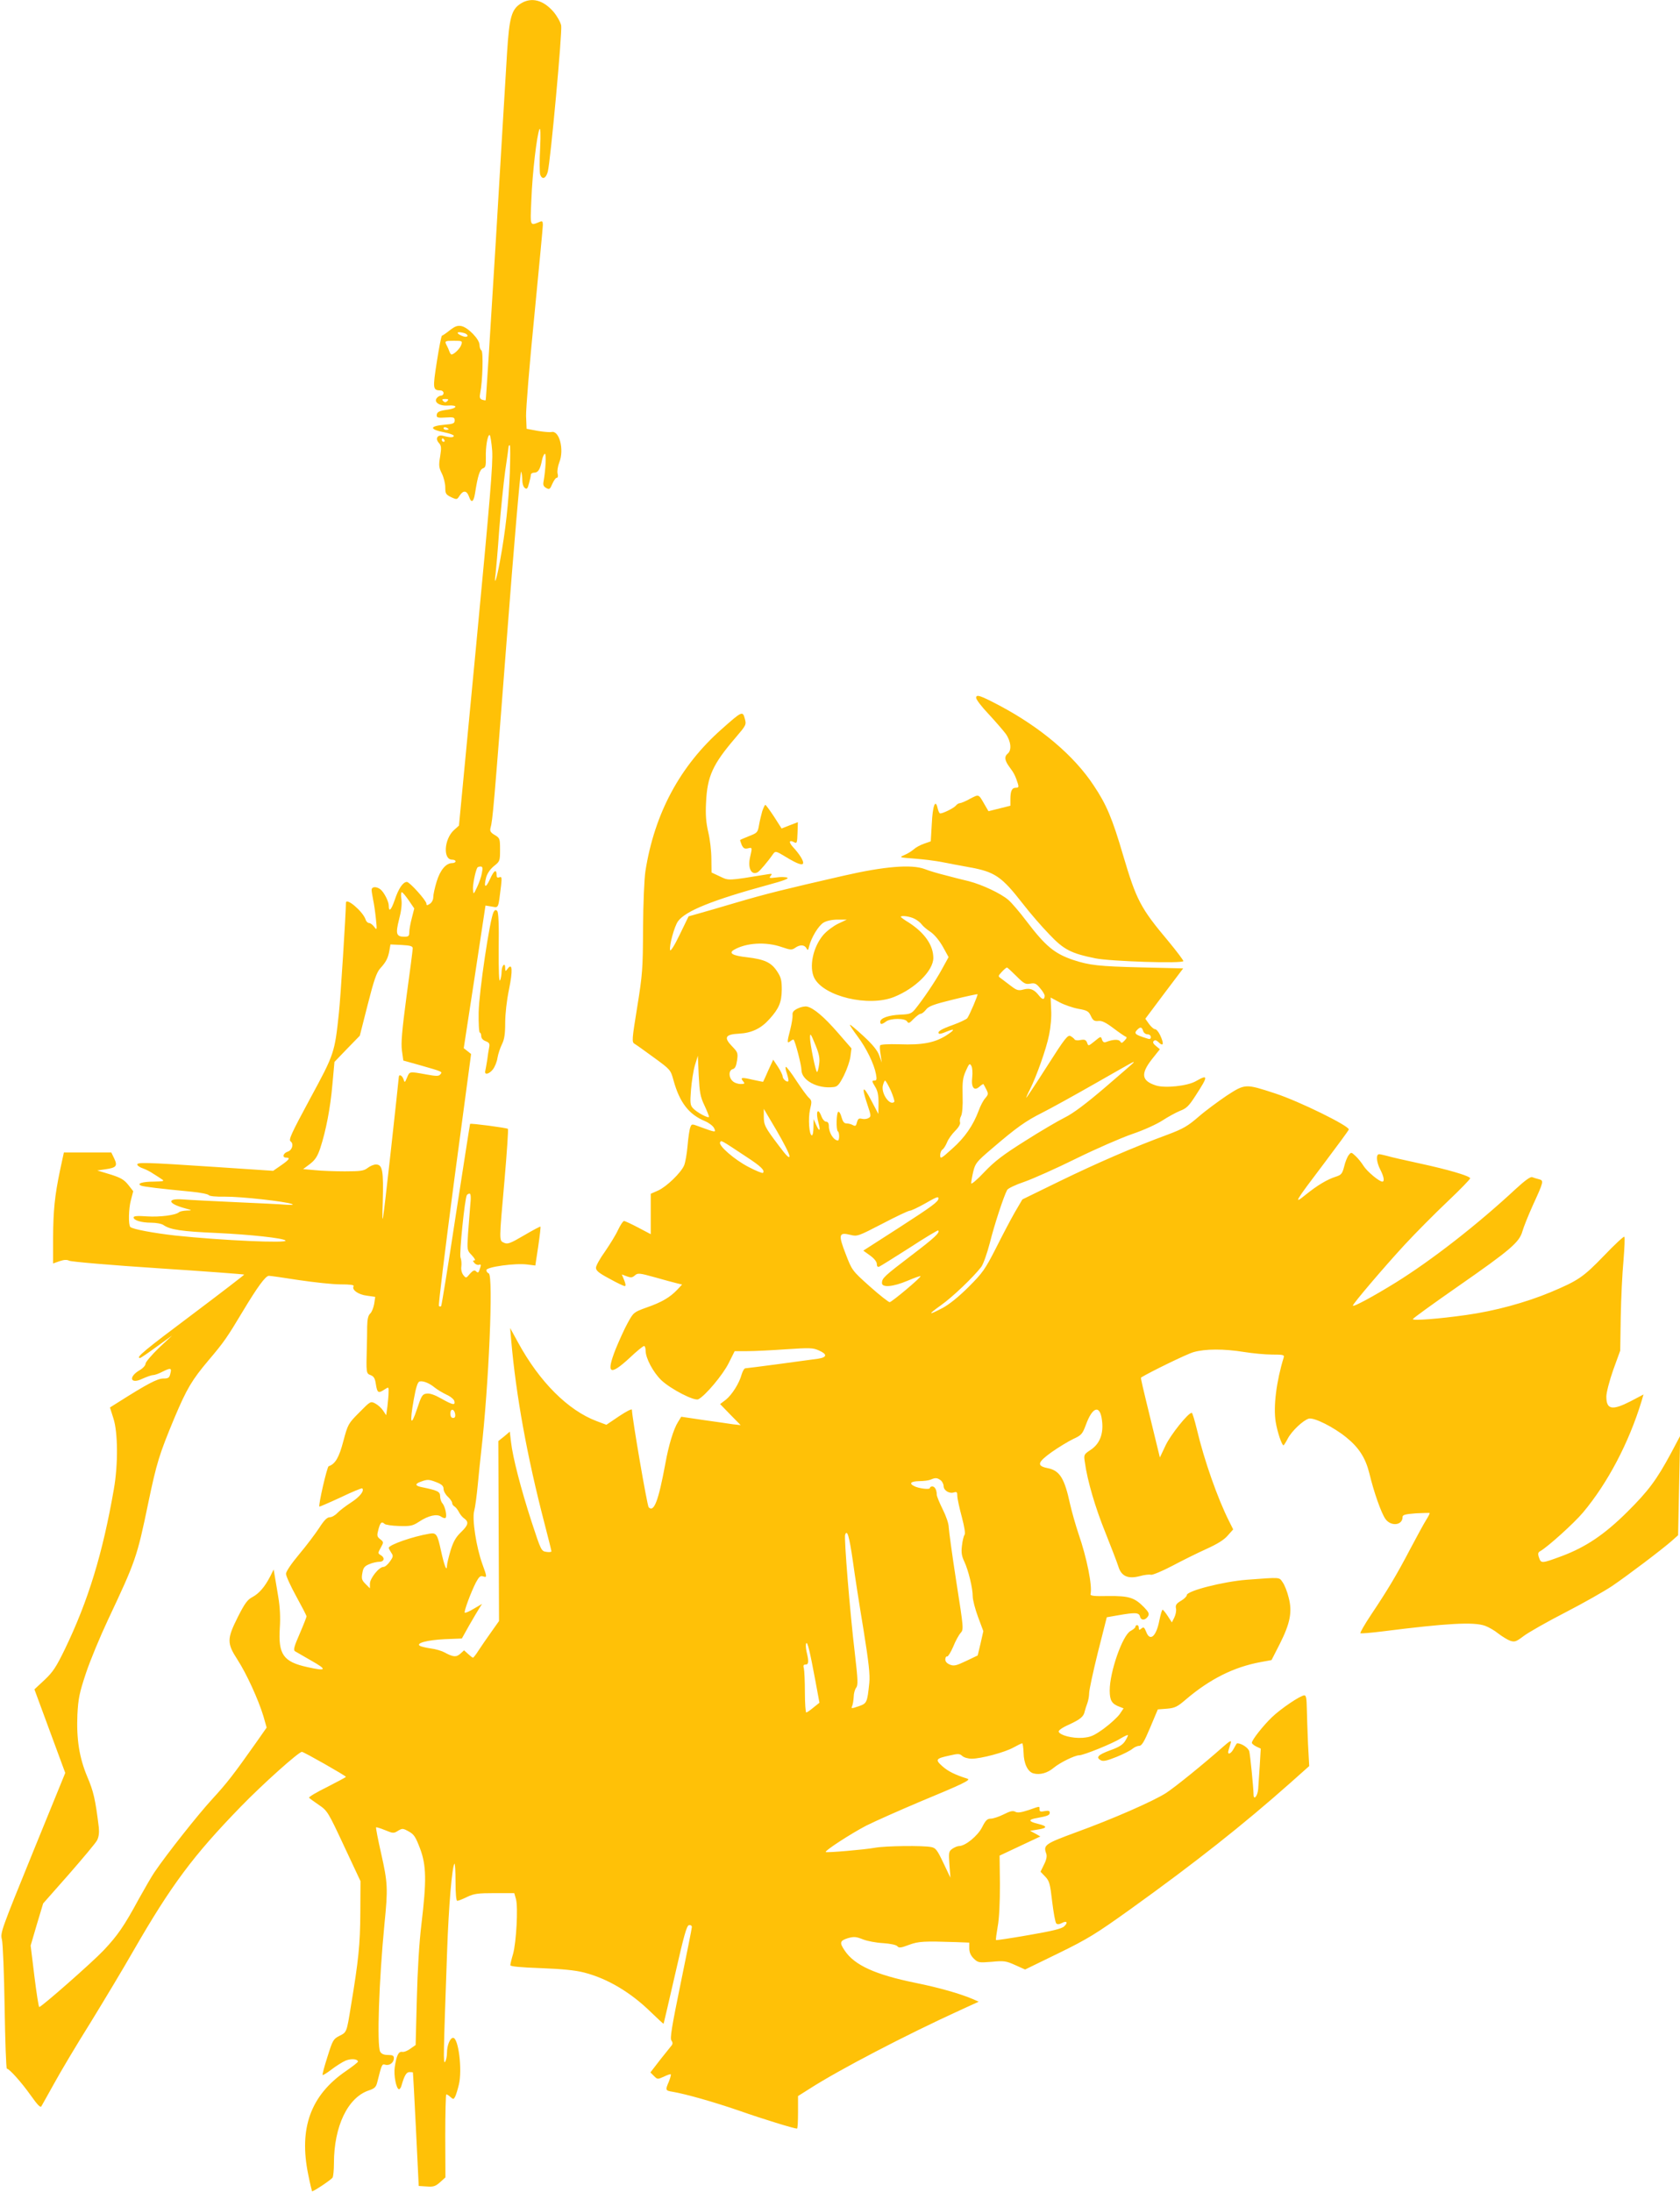 <?xml version="1.0" standalone="no"?>
<!DOCTYPE svg PUBLIC "-//W3C//DTD SVG 20010904//EN"
 "http://www.w3.org/TR/2001/REC-SVG-20010904/DTD/svg10.dtd">
<svg version="1.0" xmlns="http://www.w3.org/2000/svg"
 width="981pt" height="1280pt" viewBox="0 0 981 1280"
 preserveAspectRatio="xMidYMid meet">
<g transform="translate(0,1280) scale(0.1,-0.1)"
fill="#ffc107" stroke="none">
<path d="M3042 12780 c-55 -34 -68 -81 -81 -285 -6 -99 -36 -596 -66 -1105
-31 -508 -57 -926 -59 -927 -2 -2 -11 0 -21 3 -13 5 -16 14 -11 38 14 68 19
243 7 250 -6 4 -11 18 -11 32 0 33 -67 102 -106 110 -23 4 -37 -1 -68 -25 -21
-17 -42 -31 -45 -31 -4 0 -17 -68 -30 -151 -25 -160 -24 -168 22 -169 9 0 17
-7 17 -15 0 -8 -6 -15 -14 -15 -7 0 -19 -6 -25 -14 -20 -24 15 -48 65 -44 58
4 57 -15 0 -24 -54 -7 -66 -14 -66 -35 0 -12 11 -14 53 -11 46 3 52 1 52 -17
0 -17 -8 -21 -57 -25 -92 -8 -93 -27 -2 -45 30 -6 54 -15 54 -20 -1 -11 -22
-11 -62 0 -34 9 -49 -17 -24 -43 13 -15 14 -28 6 -78 -9 -52 -7 -65 10 -99 11
-22 20 -58 20 -80 0 -37 3 -43 34 -58 34 -16 35 -15 50 9 22 33 42 30 55 -7
13 -39 27 -31 35 21 16 103 28 139 46 145 15 5 18 15 17 63 -2 63 10 132 22
132 4 0 11 -42 15 -92 5 -76 -12 -278 -94 -1141 l-100 -1048 -30 -27 c-57 -53
-64 -172 -10 -172 11 0 20 -4 20 -10 0 -5 -8 -10 -19 -10 -36 0 -70 -39 -91
-107 -11 -36 -20 -77 -20 -92 0 -15 -8 -31 -20 -39 -16 -10 -20 -10 -20 1 0
18 -98 127 -114 127 -23 0 -49 -39 -71 -105 -21 -61 -35 -74 -35 -33 0 24 -28
79 -49 95 -24 18 -51 16 -51 -4 0 -10 5 -36 9 -58 5 -22 12 -71 16 -110 7 -67
6 -69 -10 -47 -9 12 -22 22 -30 22 -7 0 -17 9 -20 20 -15 47 -115 132 -115 98
0 -59 -32 -564 -41 -643 -25 -234 -26 -238 -168 -500 -111 -206 -127 -241
-114 -250 20 -15 9 -52 -17 -60 -27 -9 -34 -35 -9 -35 27 0 17 -13 -34 -48
l-42 -29 -345 23 c-408 27 -453 28 -448 12 2 -6 17 -16 33 -21 15 -5 43 -19
60 -31 18 -11 41 -26 51 -33 16 -10 8 -12 -46 -13 -69 0 -105 -12 -75 -24 17
-6 106 -17 294 -35 51 -5 96 -14 100 -20 4 -6 41 -10 96 -9 91 1 353 -28 390
-43 12 -5 -1 -6 -35 -4 -30 3 -163 9 -295 15 -132 6 -270 13 -307 16 -95 7
-89 -24 9 -51 47 -13 48 -13 13 -14 -20 -1 -40 -5 -45 -10 -19 -17 -111 -29
-188 -24 -55 4 -77 2 -77 -6 0 -17 45 -31 103 -31 29 0 61 -6 72 -14 40 -27
103 -37 310 -46 195 -9 389 -30 402 -44 18 -17 -370 0 -643 29 -125 14 -250
37 -263 50 -12 12 -10 107 3 155 l14 54 -29 37 c-24 30 -44 42 -105 61 l-76
23 48 7 c63 9 72 19 51 63 l-17 35 -139 0 -138 0 -22 -102 c-32 -153 -40 -237
-41 -399 l0 -147 37 13 c27 9 43 10 57 3 11 -6 244 -26 519 -44 275 -18 501
-35 503 -37 2 -1 -136 -107 -306 -235 -275 -206 -331 -252 -302 -252 4 0 48
30 97 66 l90 65 -78 -73 c-42 -41 -77 -82 -77 -91 0 -10 -15 -27 -34 -38 -69
-40 -55 -85 16 -50 25 11 52 21 62 21 9 0 35 9 57 21 47 23 53 21 43 -15 -5
-22 -12 -26 -41 -26 -34 0 -96 -33 -260 -137 l-51 -32 20 -63 c27 -82 28 -271
3 -413 -65 -375 -149 -651 -286 -935 -51 -105 -70 -134 -119 -180 l-59 -55 90
-244 90 -244 -190 -466 c-183 -450 -190 -468 -180 -506 6 -22 13 -201 16 -398
3 -196 9 -357 13 -357 14 0 84 -78 138 -154 42 -59 58 -76 64 -65 5 8 38 68
75 134 36 66 130 224 209 350 78 127 193 318 254 425 220 382 349 555 625 839
130 134 339 321 358 321 11 0 257 -140 257 -146 0 -2 -50 -29 -111 -60 -61
-30 -108 -58 -104 -62 3 -4 29 -23 57 -42 50 -34 54 -41 147 -240 l96 -205 -1
-185 c-1 -183 -10 -275 -55 -545 -25 -155 -24 -152 -68 -174 -35 -18 -39 -26
-69 -122 -18 -56 -31 -104 -28 -106 2 -2 26 12 53 33 26 20 63 43 81 51 32 13
72 10 72 -6 0 -4 -32 -29 -70 -55 -206 -141 -276 -334 -220 -605 10 -51 21
-95 22 -97 5 -4 111 66 120 80 4 6 8 43 8 83 0 217 81 385 204 426 33 11 42
19 49 48 27 107 27 107 47 102 25 -7 50 13 50 38 0 15 -7 19 -35 19 -24 0 -37
6 -45 19 -20 38 -7 417 25 746 21 208 19 240 -19 410 -19 83 -32 152 -30 154
2 2 25 -5 52 -16 46 -19 51 -20 76 -4 25 15 29 15 63 -4 31 -17 40 -32 66
-100 37 -99 38 -189 8 -440 -13 -106 -23 -271 -27 -438 l-7 -269 -30 -21 c-16
-12 -37 -21 -48 -19 -22 4 -34 -21 -44 -90 -7 -46 9 -128 25 -128 5 0 12 10
15 23 16 56 28 77 46 77 11 0 20 -1 20 -2 1 -2 9 -151 18 -333 l16 -330 47 -3
c39 -3 51 1 78 25 l31 28 -1 243 c0 133 3 242 6 242 4 0 15 -7 25 -16 16 -14
18 -14 27 3 5 10 15 42 22 72 20 86 -3 271 -34 271 -18 0 -36 -44 -36 -88 0
-20 -5 -44 -11 -52 -11 -15 -10 33 12 650 9 260 29 493 43 507 3 3 6 -44 6
-105 0 -71 4 -112 10 -112 6 0 32 10 58 23 40 19 63 22 161 22 l114 0 10 -35
c13 -47 2 -252 -17 -320 -9 -30 -16 -60 -16 -66 0 -7 60 -13 178 -17 125 -5
200 -12 254 -26 136 -35 272 -116 391 -233 38 -37 71 -67 72 -66 1 2 31 131
67 288 51 225 68 286 81 288 10 2 17 -3 17 -11 0 -8 -30 -157 -66 -332 -51
-249 -63 -320 -53 -331 7 -9 8 -18 2 -27 -5 -6 -36 -45 -68 -85 l-57 -74 21
-21 c20 -20 21 -20 57 -4 20 10 38 16 41 14 2 -3 -3 -22 -11 -42 -22 -51 -21
-53 22 -60 80 -14 239 -59 390 -111 136 -48 319 -104 336 -104 4 0 6 43 6 95
l0 95 68 43 c171 110 564 315 882 460 l105 48 -31 14 c-80 34 -200 68 -338 96
-235 48 -356 103 -413 188 -32 47 -29 58 18 73 36 10 48 9 88 -7 25 -10 78
-20 118 -22 43 -3 76 -10 83 -18 9 -11 21 -10 68 8 57 21 87 22 275 16 l77 -3
0 -34 c0 -22 8 -41 26 -59 25 -24 29 -25 105 -19 71 7 84 5 137 -19 l58 -26
195 95 c172 84 220 114 421 258 376 270 657 492 933 737 l110 98 -7 129 c-3
71 -6 164 -7 207 -1 57 -4 77 -14 77 -23 0 -138 -78 -190 -128 -52 -50 -117
-133 -117 -149 0 -5 12 -15 26 -22 l26 -12 -6 -102 c-4 -56 -8 -116 -9 -134
-3 -41 -27 -69 -27 -32 -1 45 -19 226 -25 252 -6 21 -45 47 -71 47 -2 0 -10
-13 -19 -30 -17 -34 -41 -41 -31 -10 3 11 9 30 13 42 5 18 -5 13 -48 -25 -113
-100 -276 -232 -331 -268 -76 -48 -310 -151 -525 -229 -179 -66 -192 -74 -174
-123 6 -15 2 -36 -12 -64 l-21 -43 27 -28 c25 -26 29 -42 41 -146 8 -65 18
-122 24 -128 6 -6 17 -6 32 2 29 16 39 4 14 -19 -14 -14 -69 -27 -207 -51
-103 -18 -189 -31 -191 -29 -2 2 3 38 10 79 9 47 13 139 13 245 l-2 169 119
56 119 56 -30 17 -30 16 43 7 c60 9 60 20 2 34 -57 14 -57 25 -3 34 60 11 73
16 73 31 0 11 -8 13 -30 9 -23 -5 -30 -3 -30 10 0 20 5 20 -64 -4 -43 -14 -63
-17 -77 -10 -14 8 -31 4 -68 -15 -28 -14 -62 -25 -75 -25 -21 0 -31 -10 -51
-50 -26 -51 -98 -110 -135 -110 -8 0 -26 -7 -39 -16 -21 -15 -22 -21 -17 -93
l6 -76 -41 86 c-36 76 -45 88 -71 93 -49 10 -269 7 -329 -4 -59 -11 -282 -30
-287 -25 -8 7 146 107 236 154 54 27 194 89 312 139 251 104 301 128 280 135
-73 23 -113 43 -146 72 -45 40 -41 46 43 64 47 11 57 11 72 -3 10 -9 34 -16
55 -16 54 0 194 37 245 66 24 13 46 24 50 24 3 0 7 -24 8 -54 1 -65 25 -114
59 -122 37 -10 82 3 117 33 36 30 123 73 149 73 25 0 196 69 241 98 22 13 41
22 43 20 2 -2 -5 -17 -15 -33 -13 -22 -35 -37 -86 -55 -73 -27 -88 -42 -57
-59 14 -8 36 -3 93 20 40 16 82 38 92 47 11 9 28 17 39 17 15 0 29 23 64 106
l45 107 53 4 c47 4 61 11 112 55 139 118 278 188 434 217 l65 12 48 94 c61
121 74 188 52 271 -8 34 -24 74 -35 89 -22 31 -7 30 -210 15 -139 -11 -350
-65 -350 -90 0 -7 -15 -22 -34 -33 -27 -16 -33 -25 -29 -45 3 -13 -2 -37 -10
-53 l-14 -28 -24 37 c-13 20 -27 37 -30 37 -4 0 -12 -28 -19 -62 -18 -95 -55
-126 -77 -67 -11 27 -15 30 -28 19 -12 -10 -15 -10 -15 4 0 9 -4 16 -10 16 -5
0 -10 -4 -10 -10 0 -5 -13 -16 -28 -24 -47 -24 -122 -239 -122 -347 0 -59 12
-79 58 -96 l23 -9 -23 -34 c-13 -18 -54 -56 -92 -84 -60 -43 -77 -50 -125 -54
-60 -4 -132 15 -139 36 -2 7 21 24 60 41 67 31 86 47 92 77 3 11 9 32 15 47 6
16 11 43 11 60 0 18 23 125 51 238 l52 205 69 12 c98 17 119 16 125 -8 6 -24
31 -23 47 2 8 14 4 24 -23 52 -56 57 -87 67 -209 66 -84 -2 -106 1 -104 11 12
46 -22 214 -70 352 -17 51 -39 128 -49 172 -33 154 -61 198 -132 212 -65 13
-59 34 25 94 40 28 96 62 125 76 48 22 54 29 74 83 39 107 83 119 94 25 10
-77 -13 -137 -67 -172 -39 -26 -40 -28 -33 -72 14 -106 61 -266 120 -411 34
-85 68 -174 75 -196 17 -58 56 -76 125 -58 28 8 57 11 66 8 9 -2 65 21 124 52
60 32 149 76 200 99 62 28 103 53 124 78 l32 36 -24 48 c-66 131 -145 354
-188 536 -13 53 -26 97 -30 97 -21 0 -124 -129 -153 -191 l-33 -70 -47 193
c-56 229 -66 272 -63 274 56 34 267 137 306 148 68 20 179 20 296 1 50 -8 123
-15 163 -15 65 0 73 -2 68 -17 -43 -140 -61 -286 -47 -375 10 -61 36 -138 46
-138 2 0 13 17 24 38 23 45 91 109 124 118 32 7 144 -49 219 -110 73 -59 112
-120 134 -209 26 -109 70 -234 94 -267 32 -45 100 -38 100 11 0 13 14 17 78
22 42 2 78 3 80 2 2 -2 -7 -20 -21 -42 -13 -21 -54 -96 -92 -168 -81 -155
-135 -244 -228 -383 -38 -57 -66 -106 -63 -109 2 -3 62 2 133 11 372 47 529
56 595 32 20 -7 55 -27 77 -45 22 -17 53 -36 69 -42 27 -9 35 -6 80 28 28 21
137 83 242 137 105 54 228 124 273 154 90 61 291 213 349 264 l37 33 6 290 6
290 -53 -100 c-84 -156 -132 -221 -257 -345 -132 -131 -241 -204 -379 -256
-119 -44 -123 -45 -135 -10 -8 23 -6 31 7 38 44 25 197 163 250 226 144 172
267 406 341 648 l12 41 -74 -39 c-109 -56 -143 -50 -143 27 0 23 18 92 40 155
l41 113 3 196 c2 108 9 256 16 329 6 74 9 137 5 140 -3 4 -57 -46 -118 -110
-122 -126 -149 -145 -313 -214 -144 -60 -326 -110 -493 -133 -162 -23 -311
-34 -311 -24 1 5 120 91 265 192 306 213 357 257 375 321 7 25 34 92 60 150
65 142 66 146 36 154 -13 3 -31 9 -39 12 -10 4 -43 -20 -94 -67 -227 -211
-490 -416 -702 -548 -131 -81 -251 -146 -251 -135 0 11 183 226 303 356 63 68
175 181 250 252 75 71 134 132 132 136 -9 15 -129 50 -290 85 -88 19 -176 39
-195 45 -19 5 -41 10 -47 10 -19 0 -16 -46 7 -90 21 -41 26 -70 12 -70 -19 0
-90 60 -110 92 -11 18 -32 44 -46 57 -26 24 -26 24 -41 5 -8 -10 -20 -40 -26
-66 -11 -42 -17 -49 -48 -59 -51 -16 -109 -51 -176 -105 -76 -62 -65 -44 107
183 76 101 141 189 144 197 7 19 -289 165 -430 211 -174 57 -175 57 -283 -13
-50 -34 -125 -89 -165 -124 -61 -53 -90 -70 -178 -103 -204 -75 -417 -168
-633 -273 l-217 -106 -44 -75 c-24 -42 -74 -137 -111 -211 -63 -123 -77 -143
-159 -225 -58 -58 -113 -102 -152 -123 -86 -45 -88 -40 -8 17 65 46 187 162
234 223 12 16 34 79 50 140 26 105 81 272 101 309 4 9 50 31 101 48 51 18 188
79 303 136 116 57 263 121 327 143 68 23 142 57 176 79 32 21 78 46 102 56 38
14 53 29 92 90 74 114 74 125 2 84 -49 -29 -184 -43 -236 -25 -82 27 -88 67
-22 152 l47 59 -23 19 c-16 13 -20 22 -13 29 7 7 15 5 26 -5 31 -31 36 -13 11
40 -9 19 -22 34 -29 34 -8 0 -23 14 -35 30 l-22 31 110 147 111 147 -247 6
c-245 6 -301 12 -397 44 -108 37 -160 80 -271 226 -40 53 -87 108 -106 124
-44 38 -153 89 -230 109 -35 8 -97 24 -138 35 -41 10 -95 26 -120 36 -77 29
-236 16 -475 -39 -349 -80 -446 -104 -620 -155 -93 -28 -196 -57 -227 -66
l-57 -16 -52 -107 c-31 -65 -54 -100 -56 -90 -6 26 25 139 46 168 43 60 201
124 531 214 86 23 119 36 107 41 -10 4 -39 5 -64 1 -40 -5 -44 -4 -33 9 11 13
8 14 -16 10 -238 -39 -227 -38 -280 -13 l-49 23 -1 80 c0 44 -8 114 -18 155
-13 56 -17 101 -13 175 7 152 39 222 171 376 64 75 65 77 55 113 -12 45 -16
44 -134 -61 -244 -215 -393 -493 -446 -829 -7 -46 -13 -187 -14 -334 -1 -238
-3 -268 -34 -460 -31 -191 -32 -205 -16 -215 9 -5 61 -42 114 -81 96 -70 97
-71 114 -133 36 -130 90 -199 184 -238 23 -10 47 -28 53 -41 12 -26 10 -26
-83 8 -48 18 -48 18 -56 -3 -5 -12 -12 -60 -16 -107 -4 -47 -13 -98 -20 -115
-18 -43 -103 -125 -152 -147 l-43 -19 0 -118 0 -118 -72 38 c-40 21 -78 39
-84 39 -6 0 -21 -23 -35 -52 -13 -29 -48 -85 -76 -126 -29 -40 -53 -83 -53
-95 0 -17 17 -31 79 -64 43 -24 83 -43 89 -43 7 0 6 12 -3 34 l-14 34 29 -11
c24 -9 32 -8 47 5 17 15 25 15 118 -11 55 -16 113 -31 129 -35 l29 -7 -29 -31
c-42 -44 -91 -73 -178 -103 -75 -27 -77 -29 -110 -89 -19 -34 -50 -103 -71
-154 -57 -145 -35 -159 81 -52 41 39 79 70 85 70 5 0 9 -12 9 -27 0 -44 44
-126 91 -172 56 -53 194 -124 217 -112 42 22 142 142 176 209 l36 72 74 0 c41
0 143 5 227 11 137 9 156 9 191 -7 50 -22 48 -40 -4 -48 -76 -11 -413 -56
-425 -56 -7 0 -16 -16 -22 -35 -14 -53 -57 -120 -93 -149 l-33 -25 60 -62 60
-61 -45 5 c-25 4 -103 15 -174 25 l-128 19 -19 -31 c-26 -41 -55 -137 -74
-244 -40 -216 -66 -285 -97 -254 -9 9 -97 523 -98 570 0 7 -33 -10 -75 -38
l-74 -50 -56 21 c-168 63 -335 230 -460 460 l-46 84 6 -70 c28 -323 93 -681
195 -1073 22 -84 40 -157 40 -161 0 -4 -13 -6 -30 -3 -29 4 -31 8 -86 176 -62
191 -110 376 -120 466 l-7 60 -33 -28 -34 -27 2 -526 2 -525 -46 -65 c-25 -35
-58 -83 -73 -106 -15 -24 -30 -43 -33 -43 -3 0 -16 10 -29 22 l-23 21 -22 -20
c-24 -21 -41 -20 -93 8 -16 9 -53 20 -80 23 -28 4 -56 11 -63 15 -26 16 44 34
144 39 l101 4 43 77 c24 42 51 87 59 100 l16 25 -48 -28 c-26 -16 -50 -26 -53
-23 -6 6 35 117 65 176 18 33 26 41 41 36 25 -8 25 -6 -4 74 -35 98 -60 260
-47 308 6 21 15 90 21 153 6 63 15 151 20 195 44 380 72 1028 44 1039 -8 3
-14 12 -14 19 0 19 170 42 238 33 l48 -6 17 112 c9 61 15 113 13 115 -2 2 -45
-21 -96 -51 -80 -47 -96 -53 -117 -43 -29 13 -29 4 3 365 14 161 23 296 20
300 -6 6 -218 34 -221 29 -1 -1 -38 -240 -83 -530 -44 -291 -83 -531 -86 -534
-3 -4 -9 -3 -13 1 -4 3 37 336 90 739 l98 732 -21 17 -22 17 64 417 63 416 37
-6 c41 -7 37 -15 54 123 5 47 4 53 -10 48 -11 -4 -16 -1 -16 12 0 38 -15 30
-38 -21 -26 -58 -39 -53 -23 9 7 24 24 48 46 66 34 27 35 30 35 95 0 65 -1 68
-31 86 -24 14 -29 23 -25 40 13 44 20 125 95 1101 42 550 80 991 84 981 4 -9
7 -32 7 -51 0 -18 6 -38 14 -44 12 -10 17 -6 25 26 6 21 11 44 11 51 0 6 9 12
20 12 23 0 35 21 45 73 4 20 12 37 17 37 9 0 4 -96 -8 -162 -4 -20 0 -29 16
-38 18 -10 22 -7 35 24 9 20 20 36 26 36 7 0 9 10 5 25 -3 13 1 42 10 65 30
74 0 189 -46 177 -9 -2 -45 1 -81 7 l-64 12 -3 75 c-1 41 20 303 48 582 27
279 50 519 50 533 0 21 -3 25 -17 19 -60 -24 -57 -32 -50 131 6 157 32 375 47
409 6 13 8 -26 4 -111 -4 -72 -3 -140 0 -152 11 -34 34 -26 45 16 16 66 85
815 78 853 -4 20 -24 55 -44 79 -60 70 -129 88 -191 50z m-328 -1926 c25 -10
19 -26 -6 -19 -31 10 -47 25 -26 25 9 0 23 -3 32 -6z m-20 -66 c-6 -22 -42
-57 -57 -58 -4 0 -10 8 -13 18 -3 9 -10 25 -15 34 -14 27 -12 28 42 28 47 0
50 -1 43 -22z m-82 -330 c-9 -9 -15 -9 -24 0 -9 9 -7 12 12 12 19 0 21 -3 12
-12z m8 -164 c0 -2 -7 -4 -15 -4 -8 0 -15 4 -15 10 0 5 7 7 15 4 8 -4 15 -8
15 -10z m-25 -64 c3 -5 1 -10 -4 -10 -6 0 -11 5 -11 10 0 6 2 10 4 10 3 0 8
-4 11 -10z m382 -192 c-7 -175 -25 -338 -57 -512 -20 -110 -37 -159 -26 -76 3
25 13 140 21 255 9 116 25 271 35 345 11 74 20 138 20 143 0 4 3 7 7 7 3 0 3
-73 0 -162z m-163 -2335 c-3 -21 -16 -58 -28 -83 -21 -44 -21 -45 -24 -16 -3
25 13 106 25 129 2 4 11 7 19 7 12 0 14 -8 8 -37z m-427 -161 l32 -47 -14 -55
c-8 -30 -15 -67 -15 -82 0 -24 -4 -28 -29 -28 -47 0 -52 17 -31 100 13 49 18
90 14 118 -4 23 -2 42 2 42 5 0 23 -22 41 -48z m2953 -107 c16 -8 35 -23 42
-33 7 -10 30 -30 52 -44 23 -16 51 -50 72 -87 l33 -60 -39 -71 c-38 -70 -110
-176 -157 -234 -21 -25 -31 -29 -86 -31 -67 -3 -117 -20 -117 -42 0 -17 10
-16 34 2 27 20 112 20 123 0 8 -13 14 -10 38 15 16 16 34 30 41 30 7 0 21 11
31 24 15 20 44 31 158 59 77 19 142 33 143 31 4 -3 -47 -123 -60 -140 -5 -6
-42 -24 -83 -39 -71 -25 -94 -40 -82 -51 3 -3 22 2 42 11 54 22 53 12 -2 -23
-66 -41 -137 -55 -271 -50 -70 2 -112 -1 -113 -7 -2 -15 -2 -17 4 -60 l6 -40
-15 42 c-11 30 -39 64 -92 113 -41 38 -77 68 -79 66 -2 -2 18 -32 44 -67 52
-69 97 -162 108 -221 6 -32 4 -38 -10 -38 -15 0 -14 -4 4 -34 16 -25 21 -50
21 -97 l-1 -64 -42 80 c-48 92 -58 82 -23 -22 23 -69 24 -73 7 -82 -10 -6 -27
-7 -39 -4 -17 4 -22 0 -28 -21 -5 -21 -9 -24 -24 -16 -10 6 -27 10 -38 10 -13
0 -21 11 -28 36 -5 19 -13 34 -19 32 -11 -4 -14 -108 -2 -115 4 -2 7 -15 7
-29 0 -13 -3 -24 -7 -24 -25 1 -53 45 -53 84 0 17 -6 26 -16 26 -9 0 -21 14
-27 30 -22 59 -36 27 -17 -39 13 -46 4 -52 -14 -10 l-15 34 -1 -47 c0 -27 -4
-48 -9 -48 -16 0 -23 98 -11 151 11 45 11 52 -6 68 -11 9 -43 54 -73 99 -29
45 -57 82 -62 82 -4 0 -2 -18 6 -39 7 -22 11 -42 8 -45 -9 -8 -33 14 -33 29 0
7 -12 32 -27 55 l-28 42 -29 -63 c-15 -35 -29 -65 -30 -66 0 -1 -28 5 -61 12
-64 15 -75 14 -55 -10 11 -13 8 -15 -15 -15 -16 0 -37 7 -47 17 -24 22 -24 63
1 70 13 3 20 17 25 51 6 43 4 48 -30 83 -49 51 -39 69 42 73 73 4 128 30 177
85 56 62 71 98 72 172 0 55 -4 72 -28 108 -34 51 -73 69 -174 81 -84 9 -110
24 -78 43 71 42 187 49 279 17 52 -18 60 -18 79 -5 28 20 54 19 66 -2 8 -15
10 -14 16 12 13 51 55 121 85 138 17 10 49 17 82 17 l53 0 -51 -24 c-27 -13
-66 -42 -86 -65 -61 -71 -85 -188 -53 -252 56 -108 316 -170 465 -111 125 50
230 154 230 228 0 74 -50 146 -142 206 -27 16 -48 32 -48 34 0 10 54 3 80 -11z
m-2930 -173 c0 -9 -16 -134 -36 -278 -27 -204 -33 -275 -27 -319 l8 -58 100
-28 c133 -38 129 -37 116 -53 -9 -11 -23 -11 -83 0 -99 18 -96 18 -111 -18
-13 -31 -14 -32 -21 -10 -7 21 -25 31 -27 15 0 -5 -22 -208 -49 -453 -49 -437
-50 -442 -45 -278 5 182 -1 218 -40 218 -12 0 -34 -9 -48 -20 -22 -17 -40 -20
-134 -20 -59 0 -138 3 -175 7 l-68 6 40 30 c31 24 44 45 60 92 33 101 59 233
71 372 l12 132 74 77 74 76 46 181 c37 146 52 188 73 212 34 37 46 60 54 105
l6 35 65 -3 c52 -3 65 -7 65 -20z m3525 -162 c44 -44 53 -49 81 -44 26 5 35 1
57 -26 15 -17 27 -37 27 -44 0 -25 -13 -25 -32 -1 -29 38 -53 47 -91 37 -29
-8 -39 -6 -73 20 -21 16 -48 36 -58 44 -19 13 -19 14 4 39 13 14 26 25 30 25
3 0 28 -23 55 -50z m362 -191 c51 -9 60 -14 73 -42 12 -26 20 -31 43 -29 20 3
43 -8 87 -41 33 -25 65 -47 72 -50 10 -3 8 -9 -5 -23 -15 -16 -19 -17 -26 -5
-9 13 -42 12 -83 -4 -11 -4 -18 0 -23 14 -6 21 -8 20 -43 -9 -36 -29 -37 -30
-44 -9 -7 17 -14 20 -38 16 -16 -4 -32 -2 -35 3 -3 6 -14 14 -24 20 -16 8 -33
-13 -136 -175 -65 -102 -120 -185 -122 -185 -2 0 7 21 21 48 39 78 96 238 112
319 9 43 15 106 12 147 l-3 71 52 -28 c28 -15 78 -32 110 -38z m378 -129 c3
-11 15 -20 26 -20 11 0 19 -7 19 -16 0 -11 -6 -14 -22 -8 -71 22 -79 29 -56
52 17 17 26 15 33 -8z m-2562 -434 c15 -32 27 -63 27 -67 0 -13 -71 25 -93 49
-17 18 -18 31 -12 109 4 48 14 113 23 143 l17 55 5 -115 c5 -98 9 -124 33
-174z m2507 250 c0 -2 -75 -67 -166 -145 -112 -96 -188 -153 -237 -177 -40
-20 -144 -81 -232 -137 -127 -80 -176 -117 -237 -181 -42 -45 -77 -74 -77 -66
0 8 5 39 12 68 12 49 19 58 107 133 147 126 198 162 295 211 50 25 189 102
310 171 237 135 225 129 225 123z m-943 -87 c-7 -59 11 -83 43 -54 11 10 21
16 23 14 1 -2 9 -16 17 -32 12 -24 11 -29 -7 -50 -11 -12 -28 -44 -38 -72 -32
-86 -81 -158 -155 -223 -65 -59 -70 -61 -70 -38 0 14 6 29 13 33 7 4 19 23 27
42 7 19 29 49 48 68 21 21 31 40 28 49 -3 9 -1 25 6 37 7 14 11 59 9 119 -2
81 1 105 19 145 19 42 22 46 32 29 6 -10 8 -40 5 -67z m-475 -78 c14 -33 23
-62 20 -65 -25 -26 -77 47 -67 94 4 16 10 30 13 30 4 0 19 -27 34 -59z m-592
-382 c0 -16 -17 0 -63 62 -81 107 -87 119 -87 171 l0 43 75 -127 c41 -70 75
-137 75 -149z m-252 -4 c86 -56 110 -80 97 -94 -4 -3 -41 12 -83 34 -82 42
-179 126 -167 145 7 12 2 15 153 -85z m-1612 -282 c-3 -38 -9 -112 -13 -166
-6 -98 -6 -98 22 -127 16 -17 23 -30 16 -30 -11 0 -11 -3 -1 -15 7 -9 20 -13
27 -11 11 5 13 0 7 -17 -9 -30 -12 -33 -25 -20 -8 8 -18 4 -35 -15 -22 -27
-23 -27 -39 -7 -9 12 -14 33 -11 50 2 17 0 40 -5 52 -8 21 25 345 37 364 3 5
10 9 16 9 7 0 9 -22 4 -67z m2734 39 c0 -19 -37 -46 -232 -172 l-207 -133 39
-28 c25 -18 40 -37 40 -50 0 -13 5 -19 13 -16 6 2 86 52 177 110 90 59 166
104 168 102 13 -12 -21 -43 -155 -145 -160 -122 -173 -134 -173 -162 0 -28 64
-23 149 13 40 17 74 29 76 27 6 -6 -166 -150 -180 -152 -6 0 -59 41 -116 92
-104 93 -104 94 -141 190 -44 113 -40 128 28 111 40 -10 45 -8 186 65 80 42
152 76 160 76 8 0 46 18 84 39 73 42 84 46 84 33z m-3735 -477 c88 -13 197
-25 243 -25 56 0 81 -3 77 -11 -13 -20 27 -49 77 -55 l49 -7 -6 -41 c-4 -22
-14 -48 -23 -56 -12 -11 -17 -32 -18 -75 0 -33 -1 -87 -2 -120 -4 -153 -4
-155 22 -165 19 -7 26 -19 31 -54 8 -50 14 -54 50 -30 25 16 25 16 24 -17 0
-19 -4 -56 -7 -84 l-7 -49 -18 27 c-9 14 -30 33 -45 41 -28 15 -29 14 -94 -52
-65 -65 -67 -70 -93 -167 -25 -96 -47 -134 -86 -147 -9 -3 -61 -227 -54 -236
1 -1 57 23 124 54 66 32 123 55 126 53 14 -14 -13 -49 -64 -82 -31 -20 -68
-48 -81 -62 -13 -14 -33 -25 -45 -25 -15 0 -33 -18 -61 -62 -23 -35 -75 -104
-117 -154 -46 -55 -77 -101 -77 -114 0 -13 27 -72 60 -132 33 -60 60 -112 60
-117 0 -4 -18 -50 -40 -101 -32 -73 -38 -95 -28 -102 7 -4 51 -29 97 -56 94
-53 88 -62 -24 -37 -141 31 -171 74 -161 230 4 60 1 120 -9 180 -8 50 -18 106
-21 125 l-6 35 -20 -40 c-32 -62 -65 -100 -104 -121 -29 -15 -45 -37 -85 -116
-64 -128 -65 -153 -2 -250 53 -82 121 -231 151 -329 l19 -67 -58 -83 c-137
-194 -172 -239 -259 -334 -83 -90 -265 -320 -339 -429 -15 -22 -56 -93 -91
-156 -85 -157 -123 -212 -205 -299 -65 -69 -363 -331 -376 -331 -3 0 -16 81
-28 179 l-22 180 36 123 37 123 150 170 c82 94 157 183 165 199 10 20 13 44
10 75 -20 164 -31 211 -67 295 -47 112 -64 219 -58 364 5 93 11 125 50 242 25
75 83 214 128 310 162 344 170 366 235 680 50 240 65 287 153 499 73 173 103
223 200 338 90 106 109 134 200 286 86 143 132 206 152 207 8 0 87 -11 175
-25z m794 -628 c15 -12 45 -30 68 -41 23 -10 43 -27 46 -37 7 -27 -9 -24 -76
14 -39 22 -67 32 -86 29 -25 -3 -30 -12 -56 -90 -36 -108 -44 -85 -19 55 13
73 23 103 34 106 21 5 58 -10 89 -36z m119 -155 c2 -15 -2 -22 -12 -22 -11 0
-16 9 -16 26 0 31 23 28 28 -4z m2835 -386 c9 -7 17 -23 17 -34 0 -25 33 -46
60 -37 17 5 20 2 20 -20 0 -15 12 -70 26 -122 16 -61 22 -98 16 -106 -5 -7
-12 -35 -15 -64 -5 -39 -1 -61 14 -92 23 -49 49 -153 49 -203 0 -20 14 -74 31
-120 l31 -83 -16 -71 -17 -71 -67 -32 c-57 -27 -71 -31 -94 -22 -18 7 -28 18
-28 31 0 11 5 19 11 17 5 -1 21 25 35 57 13 33 33 69 43 80 19 21 18 26 -25
301 -24 154 -43 296 -44 316 0 21 -15 65 -35 105 -19 38 -35 77 -35 86 0 27
-11 48 -26 48 -8 0 -14 -4 -14 -9 0 -11 -66 -3 -92 11 -32 16 -19 28 30 29 26
0 56 4 67 9 28 12 37 11 58 -4z m-2943 -12 c30 -12 40 -22 40 -38 0 -13 11
-33 25 -46 14 -13 25 -29 25 -36 0 -7 6 -17 14 -21 7 -4 19 -19 26 -33 7 -14
21 -31 32 -38 27 -20 22 -39 -21 -80 -29 -28 -44 -54 -60 -106 -11 -37 -21
-78 -21 -90 -1 -37 -16 2 -35 89 -21 97 -27 106 -68 99 -96 -16 -237 -65 -237
-83 0 -4 7 -16 14 -27 13 -19 13 -24 -7 -52 -12 -18 -29 -32 -38 -32 -26 0
-79 -67 -79 -98 l0 -27 -26 26 c-22 22 -24 31 -18 64 5 30 13 40 40 51 18 8
45 14 59 14 29 0 34 24 8 39 -17 10 -17 12 0 43 18 32 18 33 -3 50 -19 15 -20
21 -10 58 11 41 19 47 36 31 5 -5 43 -11 84 -12 68 -2 80 1 117 25 54 36 104
47 128 30 10 -7 22 -11 26 -8 11 7 -1 65 -17 85 -8 8 -14 27 -14 42 0 27 -15
34 -108 53 -39 8 -41 19 -4 32 38 14 46 14 92 -4z m2430 -459 c11 -82 39 -262
62 -400 31 -194 39 -264 34 -313 -12 -116 -14 -119 -63 -136 -42 -14 -44 -14
-37 2 4 9 8 33 9 53 0 20 7 44 14 53 12 15 11 43 -7 199 -29 242 -64 676 -57
695 12 33 24 -8 45 -153z m-218 -704 l23 -124 -35 -28 c-19 -16 -38 -29 -42
-29 -4 0 -8 53 -8 118 0 64 -3 127 -6 140 -5 16 -2 22 10 22 18 0 20 17 6 74
-5 22 -6 45 -2 50 7 12 21 -45 54 -223z"/>
<path d="M4658 6911 c-25 -12 -32 -22 -30 -39 1 -13 -5 -50 -13 -82 -20 -76
-20 -86 0 -70 9 7 17 11 19 9 10 -10 46 -150 46 -177 0 -60 93 -111 186 -100
24 2 34 13 62 68 18 36 35 86 38 111 l6 47 -79 91 c-81 93 -141 144 -180 153
-12 3 -37 -2 -55 -11z m106 -219 c20 -50 24 -74 19 -108 -3 -24 -9 -44 -12
-44 -8 0 -41 163 -41 200 0 31 4 26 34 -48z"/>
<path d="M5700 8725 c0 -10 32 -52 72 -94 39 -42 84 -94 100 -115 31 -43 37
-96 13 -116 -22 -18 -19 -41 11 -81 25 -33 34 -52 48 -96 6 -19 3 -23 -12 -23
-23 0 -32 -18 -32 -68 l0 -37 -64 -16 -64 -16 -21 36 c-38 66 -33 64 -86 37
-26 -15 -54 -26 -60 -26 -7 0 -18 -7 -25 -16 -13 -14 -73 -44 -90 -44 -5 0
-11 14 -15 31 -13 57 -29 14 -34 -92 l-6 -102 -40 -14 c-21 -7 -48 -22 -60
-33 -11 -10 -35 -25 -54 -33 -32 -14 -31 -14 61 -21 51 -4 125 -13 163 -21 39
-8 110 -21 159 -30 145 -26 186 -55 306 -209 43 -56 114 -138 157 -182 85 -90
127 -111 268 -140 89 -18 515 -32 515 -16 0 5 -39 57 -86 114 -165 196 -188
242 -265 501 -64 219 -98 299 -173 411 -114 173 -308 337 -546 464 -117 62
-140 69 -140 47z"/>
<path d="M4451 8063 c-6 -21 -15 -58 -19 -82 -7 -41 -10 -45 -57 -63 -27 -11
-51 -21 -53 -23 -1 -1 3 -14 9 -29 10 -20 17 -24 36 -20 26 7 26 5 13 -51 -15
-65 8 -109 45 -88 12 7 59 62 90 107 13 17 16 17 72 -17 70 -43 103 -54 103
-35 0 16 -24 53 -58 90 -28 30 -25 46 5 30 16 -9 18 -5 20 54 l2 63 -47 -18
-48 -19 -44 69 c-25 38 -48 69 -51 69 -3 0 -11 -17 -18 -37z"/>
<path d="M2882 7474 c-22 -42 -85 -468 -87 -586 -1 -65 2 -118 7 -118 4 0 8
-9 8 -20 0 -13 10 -24 26 -30 21 -8 25 -15 20 -38 -3 -15 -8 -47 -11 -72 -4
-25 -9 -53 -11 -62 -8 -27 21 -22 44 7 11 14 24 45 27 68 4 23 16 59 26 79 14
28 19 59 19 125 0 52 9 132 22 194 23 112 20 159 -7 123 -14 -18 -14 -18 -15
4 0 35 -20 15 -21 -21 0 -18 -4 -41 -9 -52 -6 -13 -9 57 -8 187 2 142 -1 211
-9 219 -8 8 -14 6 -21 -7z"/>
</g>
</svg>
